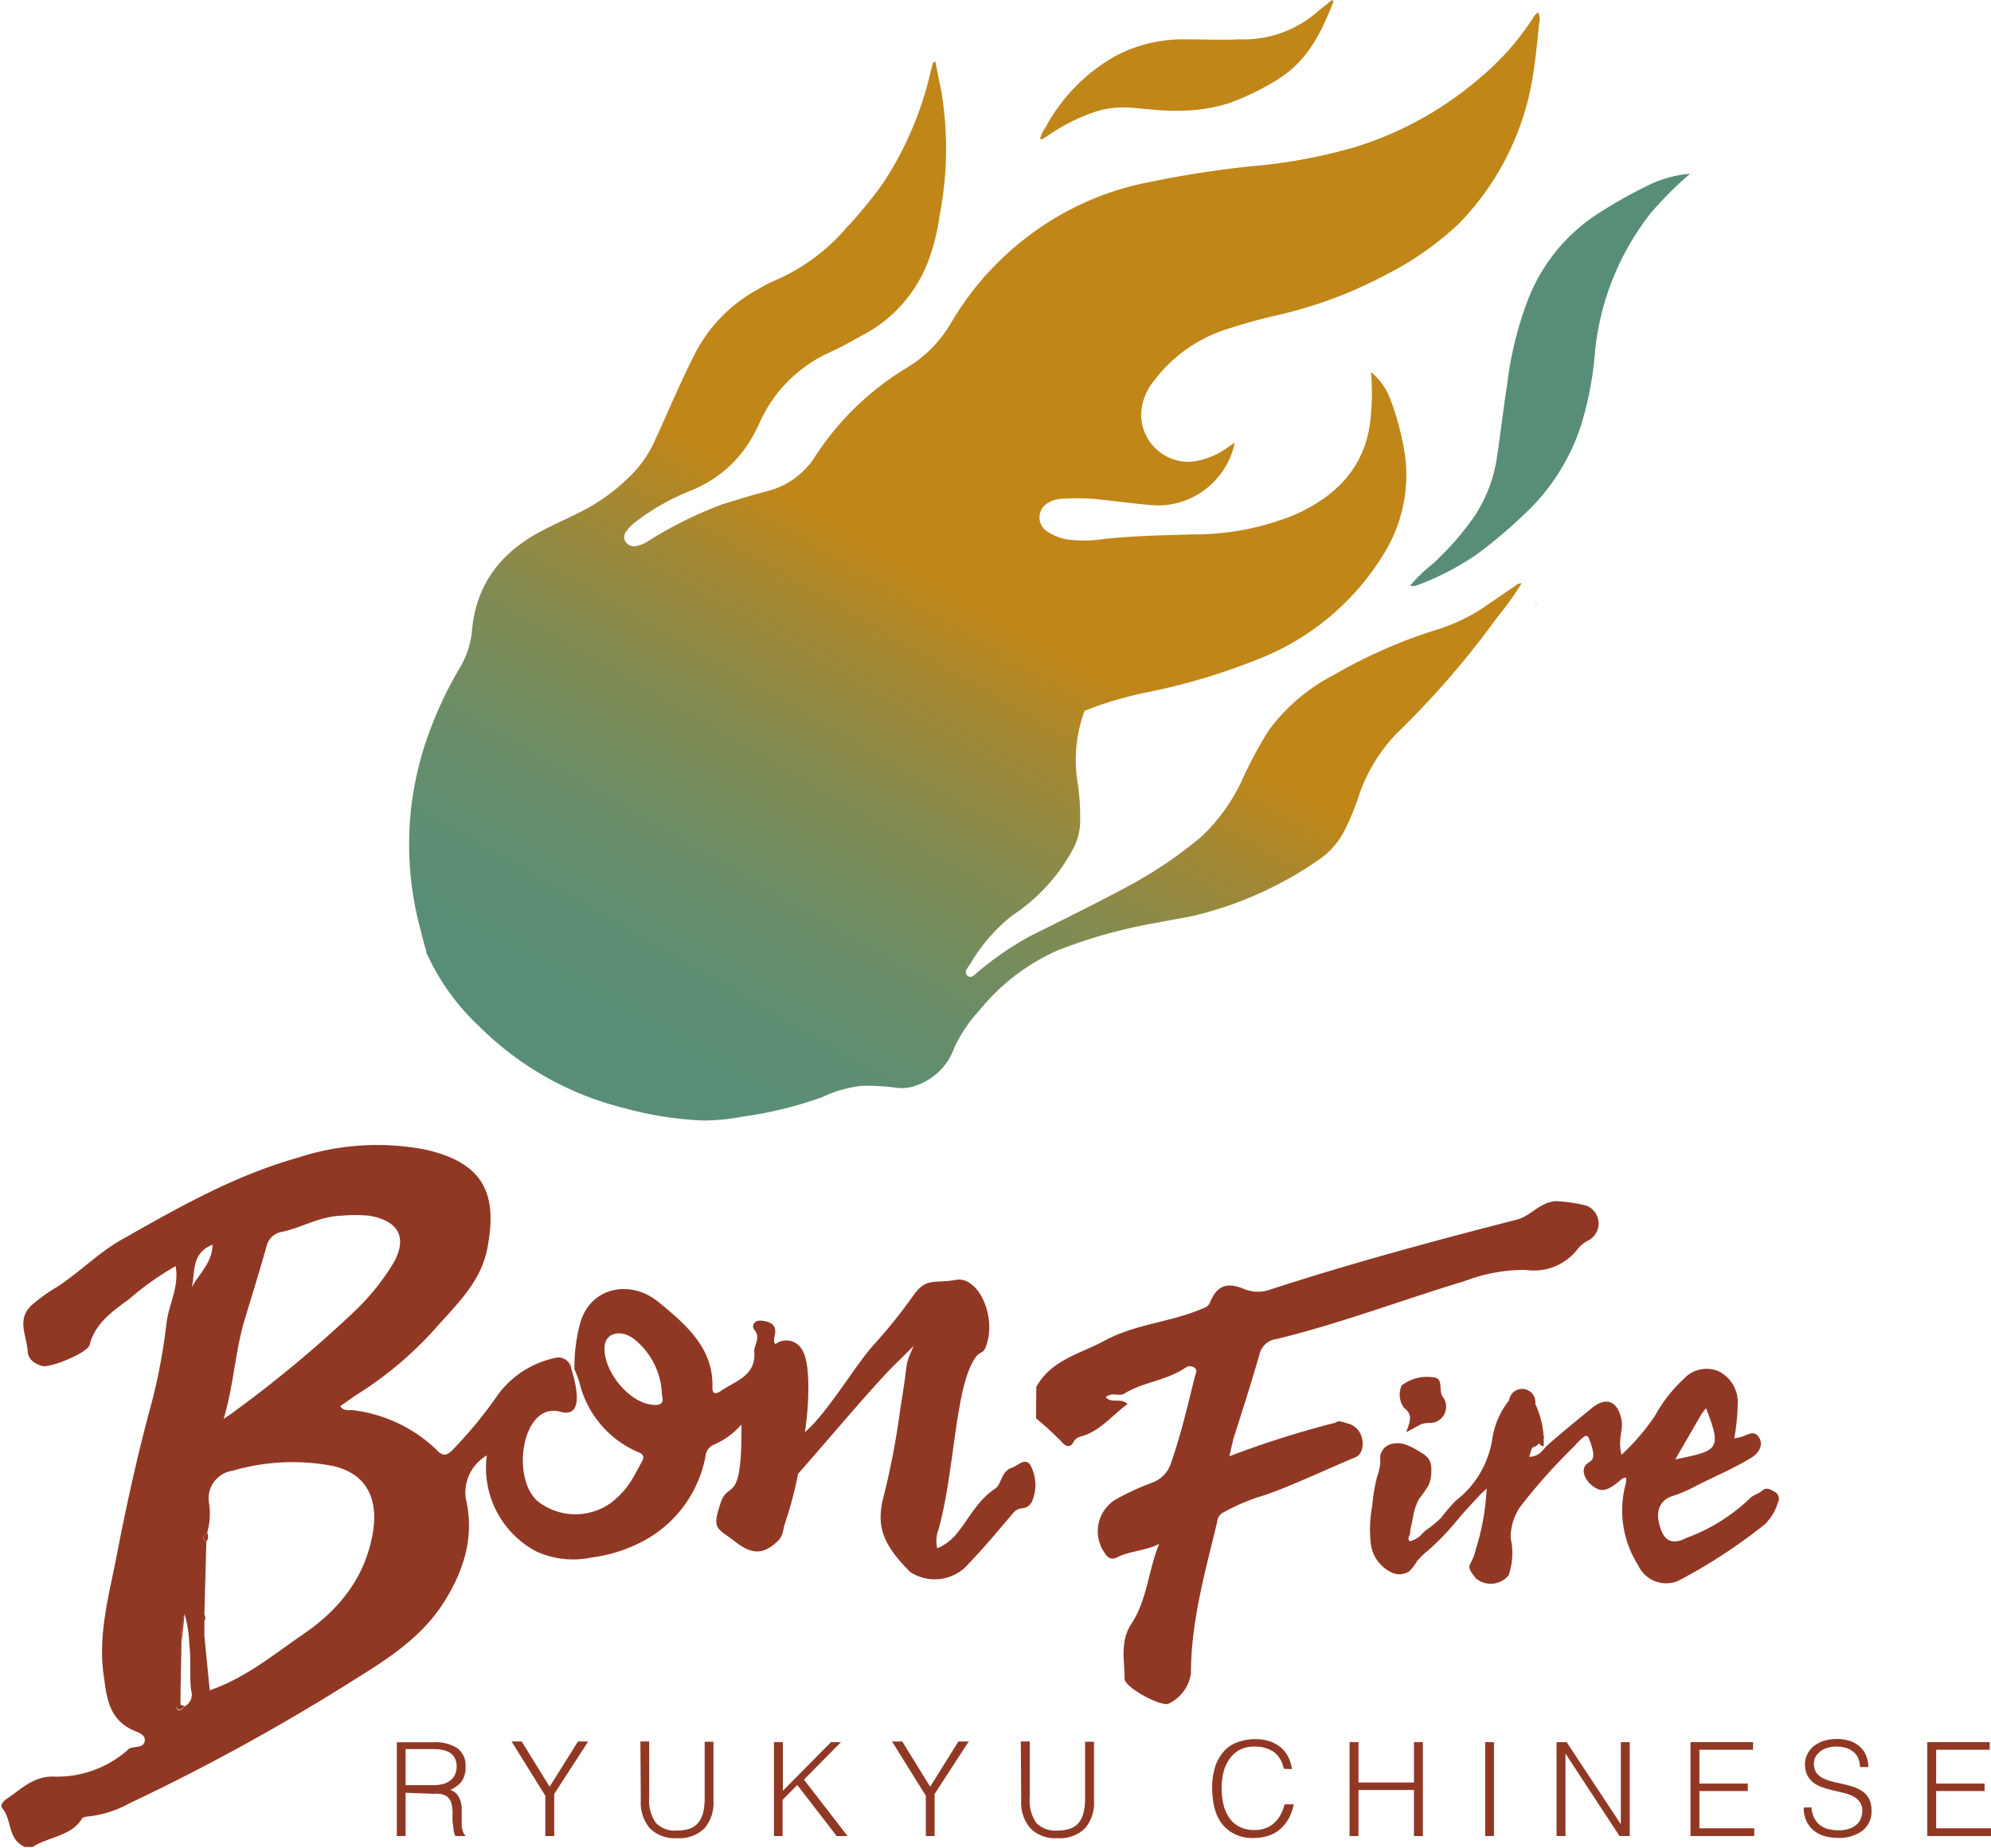 <svg xmlns="http://www.w3.org/2000/svg" xmlns:xlink="http://www.w3.org/1999/xlink" viewBox="0 0 151.78 140.93">
  <defs>
    <style>
      .cls-1 {
        fill: url(#名称未設定グラデーション_52);
      }

      .cls-2 {
        fill: #588e77;
      }

      .cls-3 {
        fill: #c08618;
      }

      .cls-4 {
        fill: url(#名称未設定グラデーション_43);
      }

      .cls-5 {
        fill: url(#名称未設定グラデーション_43-2);
      }

      .cls-6 {
        fill: #913825;
      }
    </style>
    <linearGradient id="名称未設定グラデーション_52" data-name="名称未設定グラデーション 52" x1="-62.9" y1="-560.86" x2="-125.43" y2="-472.68" gradientTransform="translate(220.4 546.76) rotate(-5.34)" gradientUnits="userSpaceOnUse">
      <stop offset="0" stop-color="#c08618"/>
      <stop offset="0.56" stop-color="#c08618"/>
      <stop offset="0.63" stop-color="#a28834"/>
      <stop offset="0.72" stop-color="#828b51"/>
      <stop offset="0.81" stop-color="#6b8d66"/>
      <stop offset="0.89" stop-color="#5d8e73"/>
      <stop offset="0.96" stop-color="#588e77"/>
    </linearGradient>
    <linearGradient id="名称未設定グラデーション_43" data-name="名称未設定グラデーション 43" x1="-65.84" y1="-510.28" x2="-65.84" y2="-510.24" gradientTransform="translate(220.4 546.76) rotate(-5.34)" gradientUnits="userSpaceOnUse">
      <stop offset="0" stop-color="#c08618"/>
      <stop offset="0.5" stop-color="#b88519"/>
      <stop offset="0.55" stop-color="#b0841d"/>
      <stop offset="0.64" stop-color="#9b8227"/>
      <stop offset="0.74" stop-color="#797e37"/>
      <stop offset="0.85" stop-color="#49784e"/>
      <stop offset="0.98" stop-color="#0d716b"/>
      <stop offset="1" stop-color="#007071"/>
    </linearGradient>
    <linearGradient id="名称未設定グラデーション_43-2" x1="-56.22" y1="-508.22" x2="-56.22" y2="-508.12" xlink:href="#名称未設定グラデーション_43"/>
  </defs>
  <g id="Layer_2" data-name="Layer 2">
    <g id="デザイン">
      <g>
        <g>
          <path class="cls-1" d="M117.26.94a1.1,1.1,0,0,0-.41.46,20.52,20.52,0,0,1-4.16,4.65,26.54,26.54,0,0,1-9.34,5.15,40,40,0,0,1-7.68,1.45,77.1,77.1,0,0,0-8.13,1.25,22.11,22.11,0,0,0-9.3,4.22,22.62,22.62,0,0,0-5.68,6.4A9.67,9.67,0,0,1,69.2,28a21.66,21.66,0,0,0-7.05,6.79,6.07,6.07,0,0,1-3.66,2.66c-1.15.3-2.28.65-3.41,1a30.64,30.64,0,0,0-5.54,2.73,2.83,2.83,0,0,1-1.08.47.8.8,0,0,1-.81-.4.69.69,0,0,1,.12-.76,3,3,0,0,1,.73-.73,17.49,17.49,0,0,1,4.14-2.34,9.41,9.41,0,0,0,4.17-3.24,11.62,11.62,0,0,0,1.12-2,10.65,10.65,0,0,1,5.41-5.35c.89-.4,1.74-.91,2.6-1.37a10.59,10.59,0,0,0,4.9-5.76,16.34,16.34,0,0,0,.8-3.33,26.54,26.54,0,0,0,.1-9.53c-.16-.71-.29-1.42-.44-2.17-.11.09-.17.11-.18.15-.06.21-.12.42-.17.63a26.09,26.09,0,0,1-3.56,8.41,32.26,32.26,0,0,1-2.9,3.55,14.9,14.9,0,0,1-5.29,3.92,11.85,11.85,0,0,0-1.54.8A11.65,11.65,0,0,0,53,26.92c-1.08,2.12-2,4.32-3,6.5a8.81,8.81,0,0,1-1.82,2.74,14.93,14.93,0,0,1-3.35,2.57c-1.09.6-2.24,1.08-3.34,1.65-3.07,1.56-5.13,3.91-5.5,7.6a6.73,6.73,0,0,1-.93,2.93,29.3,29.3,0,0,0-2.3,4.83,24.65,24.65,0,0,0-.69,15.19c.09.37.17.68.24.94h0a3,3,0,0,0,.12.41l.07.28h0l0,.09a1.51,1.51,0,0,0,.11.22,17.53,17.53,0,0,0,3.94,5.41,23.7,23.7,0,0,0,10.94,6.19l.54.14a26,26,0,0,0,5.62.83,16.55,16.55,0,0,0,3-.3,30.17,30.17,0,0,0,6-1.47,9.69,9.69,0,0,1,3-.87,16.12,16.12,0,0,1,2.6.13,3.18,3.18,0,0,0,1.7-.2,4.66,4.66,0,0,0,2.79-2.82A11.19,11.19,0,0,1,74.7,77a15.85,15.85,0,0,1,6-4.56,38.58,38.58,0,0,1,7.6-2.1c1.16-.24,2.34-.39,3.48-.71a28.19,28.19,0,0,0,8.74-4.06,6,6,0,0,0,2-2.28,21,21,0,0,0,1-2.4A12.77,12.77,0,0,1,106.4,56a67.45,67.45,0,0,0,7.79-9A21.75,21.75,0,0,0,116,44.48a.7.7,0,0,0-.49.19L113,46.39a13.92,13.92,0,0,1-3.59,1.66,38.46,38.46,0,0,0-7.74,3.42,14.33,14.33,0,0,0-4.95,4.22,31.63,31.63,0,0,0-2.06,3.85,14,14,0,0,1-3.11,4.29,33.18,33.18,0,0,1-5.82,3.89C83.33,69,80.9,70.2,78.49,71.4a24.16,24.16,0,0,0-3.94,2.71c-.23.18-.52.57-.81.27s.06-.6.22-.87a13.08,13.08,0,0,1,3.25-3.73,14,14,0,0,0,4.68-5.21,4.81,4.81,0,0,0,.45-1.72,17.1,17.1,0,0,0-.22-3.35,10.83,10.83,0,0,1,.56-5.3,27.26,27.26,0,0,1,4.56-1.37A48.19,48.19,0,0,0,96,50.23a19.52,19.52,0,0,0,9.54-8.08,11.37,11.37,0,0,0,1.34-8.64,18.86,18.86,0,0,0-.92-3.14,4.76,4.76,0,0,0-1.45-2,17.56,17.56,0,0,1,0,3.23c-.27,3.89-2.56,6.18-5.74,7.62A20.23,20.23,0,0,1,91,40.75c-2.48.07-5,.11-7.42.42a10.05,10.05,0,0,1-1.9,0,3.76,3.76,0,0,1-1.79-.61,1.27,1.27,0,0,1,.07-2.25,2.17,2.17,0,0,1,1-.28,19.44,19.44,0,0,1,2.29,0c1.63.15,3.25.4,4.88.51a6,6,0,0,0,6-4.79l-.68.46a5.56,5.56,0,0,1-2.71,1,3.61,3.61,0,0,1-3.74-3.82A4.33,4.33,0,0,1,88,29,11.16,11.16,0,0,1,93,25.28a41.46,41.46,0,0,1,4.26-1.22A33.34,33.34,0,0,0,105.56,21a24.22,24.22,0,0,0,5.56-3.85,20.75,20.75,0,0,0,5.79-11.72c.19-1.21.29-2.44.43-3.66A1.26,1.26,0,0,0,117.26.94Z"/>
          <path class="cls-2" d="M128.84,13.25a28,28,0,0,0-3,3,20.38,20.38,0,0,0-4.24,10.49,25.84,25.84,0,0,1-1.06,5.65,16,16,0,0,1-3.86,6.36,37.57,37.57,0,0,1-4.07,3.5,20.51,20.51,0,0,1-4.7,2.42,1.75,1.75,0,0,1-.42,0A11.58,11.58,0,0,1,109.22,43a22.3,22.3,0,0,0,3.17-3.62,10.94,10.94,0,0,0,1.73-4.54c.28-1.85.49-3.71.78-5.56a27,27,0,0,1,1.61-6.5,13.71,13.71,0,0,1,5.59-6.67,37,37,0,0,1,3.8-2.1A8.85,8.85,0,0,1,128.84,13.25Z"/>
          <path class="cls-3" d="M101.66.09c-.91,2.38-2,4.59-4.31,6a19.44,19.44,0,0,1-3.61,1.76,12.49,12.49,0,0,1-3.89.59c-1.29.05-2.57-.17-3.85-.24a6.9,6.9,0,0,0-2.78.42,14.29,14.29,0,0,0-3.36,1.74l-.4.25s-.09,0-.18,0a2.93,2.93,0,0,1,.43-.91A13.67,13.67,0,0,1,85,4.29,11,11,0,0,1,90.33,3c1.39,0,2.78.06,4.18,0A8.56,8.56,0,0,0,100.31,1c.39-.34.82-.65,1.23-1Z"/>
          <polygon class="cls-4" points="107.36 44.81 107.38 44.85 107.33 44.85 107.36 44.81"/>
          <path class="cls-5" d="M117.09,46.08l0-.11c.11.09,0,.08,0,.11Z"/>
        </g>
        <g>
          <g>
            <path class="cls-6" d="M78.51,111.65c-.41-.49-.9.1-1.36.26-.86.29-.77,1.25-1.29,1.6-1.36.91-2,2.3-2.94,3.45a3.88,3.88,0,0,1-1.47,1.1,2.37,2.37,0,0,1,.08-1.38c1.28-4.54,1.26-11,2.85-13.19.33-.46.57-.25.77-.78.88-2.32-.58-5.42-2.27-5.12s-2.22-.19-3.18,1.09a40.34,40.34,0,0,1-3.07,3.84c-1.3,1.38-3.58,5.27-5.27,6.68.27-1.66.5-5.15-.2-6.25a1.37,1.37,0,0,0-2.06-.45c-.2-.32,0-.65,0-1,0-.6-.59-.77-1.12-.8s-.69.44-.48.69c.54.63-.05,1.16,0,1.7.15,1.82-1.45,2.21-2.59,3-.33.22-.61.21-.6-.28.1-3-2-4.81-4.14-6.55s-5.31-1.14-6,1.86a12.69,12.69,0,0,0-.38,3.29,8,8,0,0,1,.38,1,7.75,7.75,0,0,0,4.6,5.37c.36.17.31.42.14.72s-.39.73-.6,1.09a6.45,6.45,0,0,1-1.73,2,4.65,4.65,0,0,1-5.55-.09c-2.14-1.76-1.21-7.67,1.7-6.85,1.83.51,1.2-2.06.83-3.25a1,1,0,0,0-1.31-.84,7.28,7.28,0,0,0-4.3,2.8,32.77,32.77,0,0,1-3.41,4.16c-.49.51-.79.55-1.29,0a11.14,11.14,0,0,0-6.42-3c-.28,0-.64.09-.89-.3.45-.31.88-.63,1.33-.92a27.89,27.89,0,0,0,5.7-4.76c1.68-1.92,3.64-3.67,4.16-6.25.83-4.15-.15-6.62-4.74-7.64a19.45,19.45,0,0,0-9.7.63c-4.78,1.35-9,3.74-13.25,6.15-1.84,1-3.31,2.53-5.06,3.68a13.16,13.16,0,0,0-2,1.44c-1.12,1.08-.34,2.32-.27,3.5.05.63.53.94,1.11,1.11s3.46-1,3.61-1.6c.4-1.62,1.72-2.56,3-3.49a22.47,22.47,0,0,1,3.56-2.53c.29,1.63-.57,3-.71,4.46a44.4,44.4,0,0,1-1.36,6.85c-.93,3.52-1.71,7.08-2.4,10.64-.59,3.09-1.49,6.17-1,9.36.21,1.52.35,3.11,2.05,4,.38.21,1.05.32,1.07.8,0,.69-.75.47-1.16.67-.07,0-.12.11-.18.15a8.15,8.15,0,0,1-5.53,2c-1.63-.08-2.59,1-3.72,1.74-.22.15-.46.46-.27.68.76.89.37,2.35,1.71,2.94H2.5c1.2-.79,2.94-.8,3.76-2.17.06-.09.29-.14.44-.15a8.29,8.29,0,0,0,3.16-1,160.88,160.88,0,0,0,17.34-9.55c2.51-1.55,5-3.21,6.61-5.74s2.38-5.14,1.69-8a3.28,3.28,0,0,1,1.61-3.24,7.22,7.22,0,0,0,3.77,7.32,6.77,6.77,0,0,0,4.22.46,11.42,11.42,0,0,0,4.31-1.46,9.28,9.28,0,0,0,4.37-6.23,1.06,1.06,0,0,1,.59-.89,5.79,5.79,0,0,0,2.15-1.56c.06,6.35-1,4.14-1.59,6-.7,2.06-.26,1.86,1.2,3,1.3,1,2.18.85,3.2-.15.39-.38.36-.87.51-1.32a28.12,28.12,0,0,0,1-3.77c1.78-2,5.18-6.06,7.05-8,.18-.19,1.24-1.22,1.76-1.75-.77,1.77-.34.8-1,4.65a58.24,58.24,0,0,1-1.39,7.22c-.39,2,.07,3.3,2.12,5.36a3.4,3.4,0,0,0,4.51-.68c1.17-1.21,2.24-2.51,3.33-3.79.56-.66.94-.1,1.42-.83A3.17,3.17,0,0,0,78.51,111.65ZM18.69,100.5c.55-1.81,1.11-3.62,1.62-5.44a1.46,1.46,0,0,1,1.24-1.14c1.5-.34,2.85-1.17,4.46-1.22a11.88,11.88,0,0,1,2.15,0c2.24.4,2.9,1.67,1.86,3.56a17.56,17.56,0,0,1-2.91,3.65,92.94,92.94,0,0,1-9.25,7.72c-.17.14-.37.26-.81.56C17.85,105.49,17.93,102.94,18.69,100.5Zm-4.63,29.62c-.15.17-.35.41-.55.22s.05-.28.25-.3c0-1.56.05-3.12.07-4.67a5.49,5.49,0,0,1,.24-2.31,9.11,9.11,0,0,1,.36,2.31c.15,1.18,0,2.34.14,3.53A1,1,0,0,1,14.06,130.12ZM16.2,94.91c0,1.33-1,2.19-1.58,3.24C14.9,97,14.55,95.58,16.2,94.91ZM28.45,116.7c-.52,3.42-2.48,6-5.46,8-2.21,1.52-4.26,3.23-7,4.19-.14-1.42-.28-2.8-.41-4.18,0-.16,0-.32,0-.47v-.64a.42.42,0,0,0,0-.47l.15-5.56c-.31-.25-.31-.48.06-.68a5.32,5.32,0,0,0,.14-2.31,2.12,2.12,0,0,1,1.79-2.43,16.25,16.25,0,0,1,7.69-.36C28.41,112.49,28.72,114.89,28.45,116.7Zm21-9.63c-1.78-.37-3.6-2.84-3.34-4.53.13-.92,1.27-1.18,2.22-.44a5.62,5.62,0,0,1,2.13,4.28C50.69,107.14,50.17,107.22,49.46,107.07Z"/>
            <path class="cls-6" d="M13.83,125.37a5.49,5.49,0,0,1,.24-2.31"/>
            <path class="cls-6" d="M15.8,116.88a.72.72,0,0,1-.06.68C15.43,117.31,15.43,117.08,15.8,116.88Z"/>
            <path class="cls-6" d="M13.76,130l.3.08c-.15.17-.35.41-.55.22S13.56,130.06,13.76,130Z"/>
          </g>
          <g>
            <path class="cls-6" d="M79,105.76c1.13-2.07,3.34-2.52,5.2-3.53,2.34-1.27,5-1.4,7.4-2.42.28-.12.51-.17.64-.5.54-1.3,1.3-1.58,2.65-1a2.79,2.79,0,0,0,2,0c6.17-2,12.45-3.7,18.74-5.31,1.09-.28,1.72-1.33,3-1.41a11.39,11.39,0,0,1,2.3.34,1.46,1.46,0,0,1,.22,2.62,2.53,2.53,0,0,0-.87.68,4.21,4.21,0,0,1-4,1.6,12.87,12.87,0,0,0-4.64.86c-4.78,1.44-9.45,3.23-14.31,4.41A1.52,1.52,0,0,0,96,103.33c-.63,2.15-1.3,4.3-2,6.45,0,.16-.08.35-.13.59s-.15.67-.15.67a73.52,73.52,0,0,1,7.82-2.49c.64-.13.22-.32,1.23,0,1.36.37,1.36,2.23.6,2.55-2,.83-4.94,2.22-7,2.92a14.93,14.93,0,0,0-3.22,1.37.89.89,0,0,0-.36.65c-.91,3.81-2,7.58-2,11.55a3,3,0,0,1-1.74,2.33c-.63.19-3.34-1.27-3.32-1.92,0-1.39-.36-2.84.5-4.15,1.23-1.85,1.3-4.1,2.14-6.13-1,.53-2.18.53-3.15,1-.56.31-.82,0-1.07-.4a2.84,2.84,0,0,1,.93-4,20.17,20.17,0,0,1,2.71-1.25,2.37,2.37,0,0,0,1.51-1.6c.74-2.14,1.25-4.33,1.79-6.51.07-.26.24-.5-.06-.69a.58.58,0,0,0-.63,0c-1.44,1-3.24,1.1-4.7,2-.39.24-.94-.16-1.4.27.46.52,1.12,0,1.66.52-1.07.77-1.9,1.83-3.15,2.34-.36.15-.75.12-1,.59s-.62.25-.83,0a24.89,24.89,0,0,0-2-1.84Z"/>
            <path class="cls-6" d="M117.91,110.25c1.13-1,2.26-1.91,3.4-2.85s2-.58,2.3.84c.16.87-.3,1.36,0,2.69a16.84,16.84,0,0,0,2.57-3,11,11,0,0,1,2.18-2.79,2.36,2.36,0,0,1,2.66-.58,2.64,2.64,0,0,1,1.45,2.55,16.71,16.71,0,0,1-.26,2.57l.48-.1c.47-.11,1-.59,1.39,0s0,1.25-.6,1.59c-1.34.82-2.82,1.43-4.2,2.14a10.52,10.52,0,0,1-1.73.75c-1.11.34-1.42,1.3-.91,2.63.38,1,1.1,1,1.89.59a13.87,13.87,0,0,0,4.84-3c.27-.3.68-.35,1-.64s.71,0,1,.16a.61.61,0,0,1,.16.79,3.87,3.87,0,0,1-1,1.65,41.43,41.43,0,0,1-6.59,4.3,2.35,2.35,0,0,1-3.07-1.21,7.76,7.76,0,0,1-.91-6.28,1.87,1.87,0,0,0,0-.38,1.13,1.13,0,0,0-.28.07c-.45.35-1.18,1.11-1.88.8s-1.27-1.11-1-1.7,1.15-.14.3-2.22a.2.2,0,0,0-.3-.1,4.43,4.43,0,0,0-.76.73,43.53,43.53,0,0,0-4.19,4.7,4.2,4.2,0,0,0-.69,2.32,5.24,5.24,0,0,1-.15,2.84,1.75,1.75,0,0,1-2.51.23c-.91-1.13-.32-.77,0-2.19a17.91,17.91,0,0,0,.83-4.68c0,.09-.4.4-.47.48l-.57.61c-.37.4-.74.81-1.1,1.23a19.91,19.91,0,0,1-2.28,2.4,5.58,5.58,0,0,0-.89.86,3.81,3.81,0,0,1-.57.75,1.37,1.37,0,0,1-1.26.15,2.82,2.82,0,0,1-1.69-2.23,9.89,9.89,0,0,1,.11-2.92,13.48,13.48,0,0,1,.37-2.2,4.06,4.06,0,0,0,.24-1c0-.2,0-.4,0-.6a1.16,1.16,0,0,1,.79-.88,1.89,1.89,0,0,1,1.22.06,5.78,5.78,0,0,1,1.1.58,1.8,1.8,0,0,1,.61.52,1.57,1.57,0,0,1,.17.86,2.47,2.47,0,0,1-.22,1.14,10.81,10.81,0,0,1-.7,1,4.26,4.26,0,0,0-.48,1.46c-.06.31-.13.61-.2.92,0,.15,0,.3-.08.45s-.07.29,0,.38.6-.18.73-.29.37-.38.57-.54a7.91,7.91,0,0,0,1.14-.94,13.93,13.93,0,0,1,1.12-1.3,7.33,7.33,0,0,0,2.76-4.64,6.23,6.23,0,0,1,1.29-3,1,1,0,0,1,2,.27,6.84,6.84,0,0,1,.64,3.22c-.46,0-.32-.52-.58-.82l-.53,1.63C117.29,111.08,117.57,110.62,117.91,110.25Zm12.15-2.87a5.39,5.39,0,0,0-.35.45l-2,3.45C131,110.61,131.28,110.55,130.06,107.38Z"/>
            <path class="cls-6" d="M107.2,109.21c.3-.85.53-1.34-.18-1.87a1.73,1.73,0,0,1-.17-1.69,3.14,3.14,0,0,1,2.61-.59c.56.21.19.94.53,1.45a1.25,1.25,0,0,1-.64,1.95c-.35.07-.73,0-1.07.17Z"/>
            <path class="cls-6" d="M117.75,109.53c-.31.39-.54.87-1.25.9l.4-1.67c.28.28.18.8.64.77A.74.74,0,0,1,117.75,109.53Z"/>
          </g>
          <g>
            <g>
              <path class="cls-6" d="M30.92,136.7V140h-.67v-7.15h2.8a3.08,3.08,0,0,1,1.81.45,1.62,1.62,0,0,1,.63,1.43,1.84,1.84,0,0,1-.28,1.08,2.07,2.07,0,0,1-.89.67,1.14,1.14,0,0,1,.5.32,1.42,1.42,0,0,1,.27.48,2.14,2.14,0,0,1,.11.56c0,.2,0,.4,0,.58s0,.5,0,.68,0,.32.06.43a1.06,1.06,0,0,0,.09.27.33.33,0,0,0,.12.14v.06h-.75a1.35,1.35,0,0,1-.15-.5c0-.21-.06-.43-.07-.66s0-.46,0-.68a3.12,3.12,0,0,0-.06-.53,1.13,1.13,0,0,0-.19-.47,1,1,0,0,0-.32-.26,1.43,1.43,0,0,0-.43-.12,3.64,3.64,0,0,0-.48,0Zm2.11-.58a2.59,2.59,0,0,0,.7-.08,1.43,1.43,0,0,0,.56-.25,1.16,1.16,0,0,0,.38-.44,1.45,1.45,0,0,0,.14-.65,1.39,1.39,0,0,0-.14-.65,1.1,1.1,0,0,0-.39-.41,1.63,1.63,0,0,0-.56-.21,3.42,3.42,0,0,0-.65-.06H30.92v2.75Z"/>
              <path class="cls-6" d="M41.9,136.24l2.16-3.45h.78l-2.59,4V140h-.68v-3.07L39,132.79h.77Z"/>
              <path class="cls-6" d="M48.82,132.79h.67v4.27A3,3,0,0,0,50,139a2,2,0,0,0,1.6.58,2.84,2.84,0,0,0,1-.15,1.48,1.48,0,0,0,.65-.47,2,2,0,0,0,.36-.78,5,5,0,0,0,.11-1.1v-4.27h.67v4.47a3,3,0,0,1-.69,2.14,2.72,2.72,0,0,1-2.08.74,2.68,2.68,0,0,1-2.09-.76,3,3,0,0,1-.68-2.12Z"/>
              <path class="cls-6" d="M59,140v-7.16h.68v3.71l3.67-3.71h.76l-2.82,2.86,3.32,4.3h-.83l-3-3.89-1.12,1.13V140Z"/>
              <path class="cls-6" d="M70.91,136.24l2.15-3.45h.79l-2.6,4V140h-.67v-3.07L68,132.79h.78Z"/>
              <path class="cls-6" d="M77.82,132.79h.68v4.27A3,3,0,0,0,79,139a2,2,0,0,0,1.6.58,2.77,2.77,0,0,0,1-.15,1.51,1.51,0,0,0,.66-.47,2,2,0,0,0,.35-.78,4.49,4.49,0,0,0,.11-1.1v-4.27h.68v4.47a3,3,0,0,1-.69,2.14,2.74,2.74,0,0,1-2.09.74,2.64,2.64,0,0,1-2.08-.76,3,3,0,0,1-.69-2.12Z"/>
            </g>
            <g>
              <path class="cls-6" d="M97.86,134.87a2,2,0,0,0-.78-1.3,2.56,2.56,0,0,0-1.48-.39,2.28,2.28,0,0,0-1.11.26,2.15,2.15,0,0,0-.77.7,2.94,2.94,0,0,0-.45,1,4.83,4.83,0,0,0-.14,1.21,5.83,5.83,0,0,0,.12,1.18,3.08,3.08,0,0,0,.41,1,2.13,2.13,0,0,0,.78.74,2.48,2.48,0,0,0,1.22.27,2.28,2.28,0,0,0,.84-.15,1.88,1.88,0,0,0,.66-.41,2.26,2.26,0,0,0,.47-.62,3.32,3.32,0,0,0,.3-.78h.7a4.46,4.46,0,0,1-.34,1,2.88,2.88,0,0,1-.61.81,2.64,2.64,0,0,1-.9.56,3.64,3.64,0,0,1-1.25.2,3.06,3.06,0,0,1-1.41-.3,2.83,2.83,0,0,1-1-.82,3.45,3.45,0,0,1-.54-1.2,6.13,6.13,0,0,1-.17-1.45,5.24,5.24,0,0,1,.25-1.74,3.38,3.38,0,0,1,.7-1.17,2.58,2.58,0,0,1,1.06-.65,4,4,0,0,1,1.32-.21,3.4,3.4,0,0,1,1,.15,2.62,2.62,0,0,1,.83.43,2.29,2.29,0,0,1,.6.71,2.9,2.9,0,0,1,.32,1Z"/>
              <path class="cls-6" d="M102.88,140v-7.16h.68v3.08h4.23v-3.08h.68V140h-.68v-3.51h-4.23V140Z"/>
              <path class="cls-6" d="M113.22,140v-7.16h.67V140Z"/>
              <path class="cls-6" d="M119.34,133.71h0V140h-.68v-7.16h.77l4.13,6.26h0v-6.26h.68V140h-.78Z"/>
              <path class="cls-6" d="M128.87,140v-7.16h4.77v.58h-4.09V136h3.69v.57h-3.69v2.84h4.18V140Z"/>
              <path class="cls-6" d="M138.09,137.81a2.28,2.28,0,0,0,.21.81,1.65,1.65,0,0,0,.45.55,1.67,1.67,0,0,0,.63.3,3.19,3.19,0,0,0,.77.09,2.49,2.49,0,0,0,.82-.12,1.44,1.44,0,0,0,.57-.32,1.16,1.16,0,0,0,.32-.47,1.56,1.56,0,0,0,.11-.57,1.13,1.13,0,0,0-.19-.67,1.45,1.45,0,0,0-.49-.43,3.39,3.39,0,0,0-.7-.26l-.81-.19c-.27-.07-.54-.14-.8-.23a2.68,2.68,0,0,1-.7-.34,1.81,1.81,0,0,1-.49-.57,1.87,1.87,0,0,1-.19-.87,1.63,1.63,0,0,1,.16-.71,1.79,1.79,0,0,1,.45-.62,2.43,2.43,0,0,1,.76-.43,3.42,3.42,0,0,1,1.06-.16,3.14,3.14,0,0,1,1.06.17,2.18,2.18,0,0,1,.75.47,1.7,1.7,0,0,1,.44.68,2.25,2.25,0,0,1,.15.82h-.64a1.54,1.54,0,0,0-.15-.7,1.18,1.18,0,0,0-.39-.49,1.52,1.52,0,0,0-.57-.28,2.37,2.37,0,0,0-.65-.09,2.19,2.19,0,0,0-.87.15,1.44,1.44,0,0,0-.56.37,1.19,1.19,0,0,0-.29.51,1.28,1.28,0,0,0,0,.55,1,1,0,0,0,.28.56,1.67,1.67,0,0,0,.53.34,4.78,4.78,0,0,0,.7.22l.79.18c.26.06.52.14.77.22a3,3,0,0,1,.66.35,1.69,1.69,0,0,1,.46.56,2,2,0,0,1,.17.86,1.86,1.86,0,0,1-.68,1.54,3,3,0,0,1-1.93.55,3.84,3.84,0,0,1-1-.14,2.49,2.49,0,0,1-.82-.44,2.08,2.08,0,0,1-.54-.73,2.44,2.44,0,0,1-.2-1Z"/>
              <path class="cls-6" d="M146.92,140v-7.16h4.76v.58H147.6V136h3.69v.57H147.6v2.84h4.18V140Z"/>
            </g>
          </g>
        </g>
      </g>
    </g>
  </g>
</svg>
